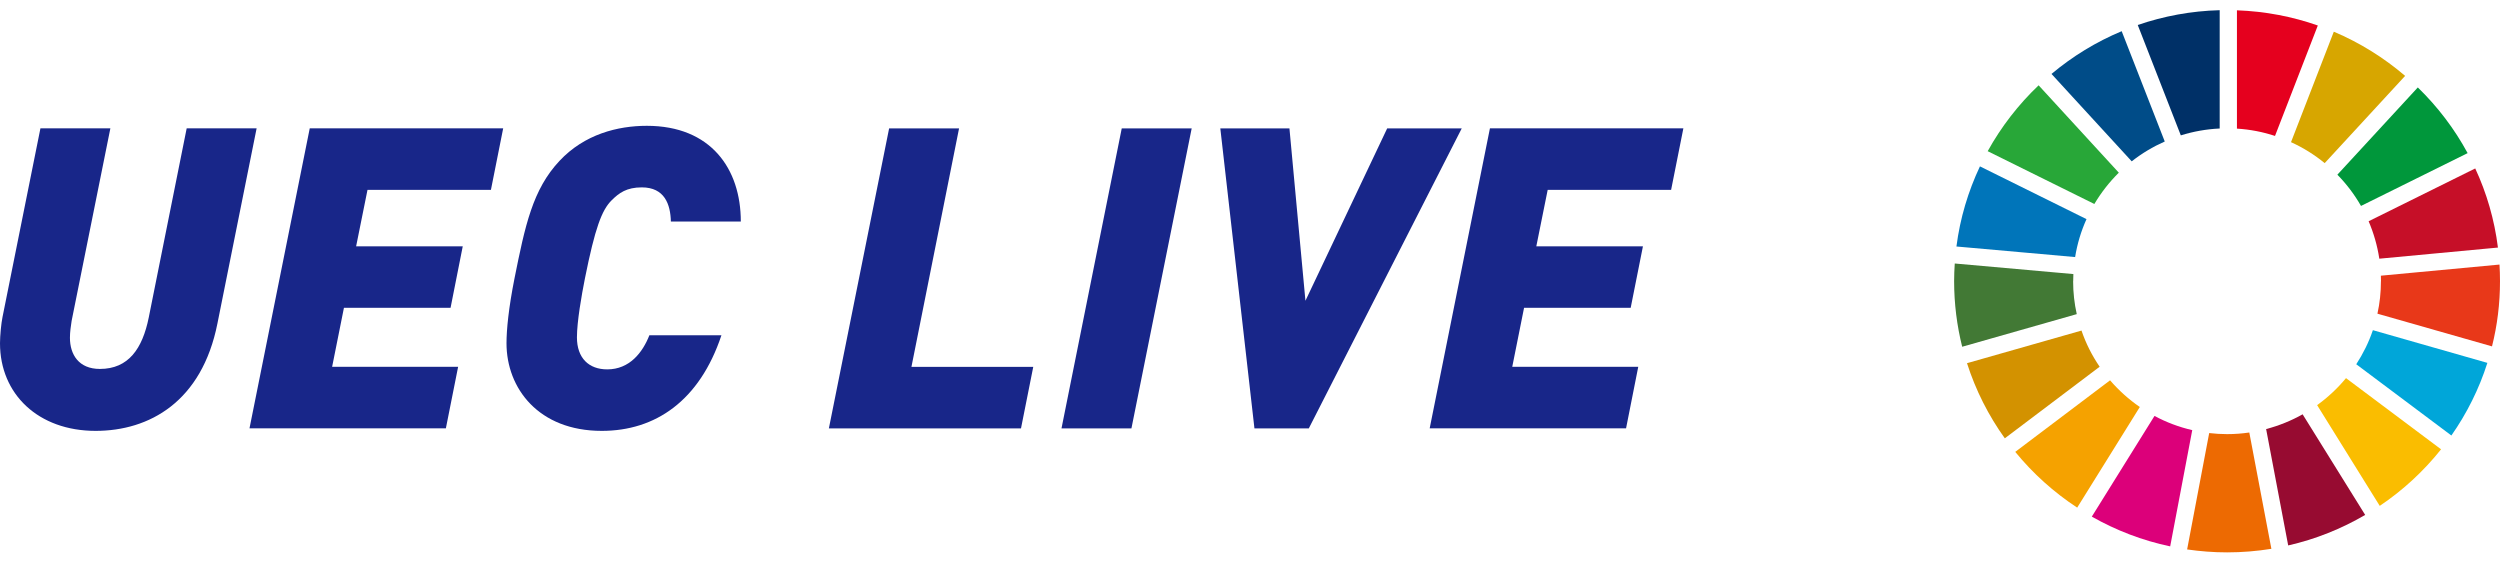 <?xml version="1.0" encoding="UTF-8"?>
<svg id="_レイヤー_1" data-name="レイヤー 1" xmlns="http://www.w3.org/2000/svg" viewBox="0 0 400 90">
  <defs>
    <style>
      .cls-1 {
        fill: #004c88;
      }

      .cls-2 {
        fill: #e5001e;
      }

      .cls-3 {
        fill: #c60f28;
      }

      .cls-4 {
        fill: #fabd00;
      }

      .cls-5 {
        fill: #0075ba;
      }

      .cls-6 {
        fill: #003067;
      }

      .cls-7 {
        fill: #ed6a02;
      }

      .cls-8 {
        fill: #970b31;
      }

      .cls-9 {
        fill: #dc007a;
      }

      .cls-10 {
        fill: #d7a600;
      }

      .cls-11 {
        fill: #00a6d9;
      }

      .cls-12 {
        fill: #182689;
      }

      .cls-13 {
        fill: #e83819;
      }

      .cls-14 {
        fill: #28a738;
      }

      .cls-15 {
        fill: #d39200;
      }

      .cls-16 {
        fill: #f5a200;
      }

      .cls-17 {
        fill: #427935;
      }

      .cls-18 {
        fill: #00973b;
      }
    </style>
  </defs>
  <g>
    <path class="cls-14" d="M335.1,32.63c1.09-1.83,2.4-3.51,3.91-5l-12.83-13.98c-3.23,3.07-5.98,6.62-8.15,10.54l17.07,8.45Z"/>
    <path class="cls-10" d="M366.57,22.75c1.94.88,3.75,2.01,5.38,3.35l12.87-13.96c-3.39-2.9-7.23-5.3-11.41-7.07l-6.85,17.68Z"/>
    <path class="cls-3" d="M396.04,26.95l-17.06,8.45c.81,1.89,1.39,3.89,1.71,5.99l18.98-1.78c-.56-4.46-1.8-8.72-3.63-12.65"/>
    <path class="cls-18" d="M377.76,32.95l17.06-8.45c-2.11-3.9-4.81-7.44-7.97-10.51l-12.87,13.96c1.47,1.5,2.74,3.18,3.78,5"/>
    <path class="cls-17" d="M331.71,44.99c0-.38.01-.76.03-1.14l-18.98-1.69c-.06.93-.1,1.88-.1,2.83,0,3.62.45,7.13,1.29,10.49l18.33-5.22c-.38-1.7-.58-3.46-.58-5.26"/>
    <path class="cls-4" d="M375.37,60.49c-1.35,1.63-2.91,3.09-4.63,4.33l10.02,16.12c3.72-2.5,7.03-5.56,9.81-9.05l-15.21-11.39Z"/>
    <path class="cls-13" d="M380.95,44.99c0,1.78-.19,3.53-.56,5.2l18.33,5.23c.84-3.34,1.28-6.84,1.28-10.43,0-.89-.03-1.78-.08-2.66l-18.98,1.78c.01.29.02.59.02.88"/>
    <path class="cls-16" d="M337.61,60.85l-15.17,11.45c2.82,3.45,6.16,6.46,9.91,8.92l10.02-16.1c-1.76-1.21-3.36-2.65-4.76-4.27"/>
    <path class="cls-5" d="M332.02,41.13c.34-2.13.96-4.17,1.82-6.07l-17.05-8.44c-1.88,3.98-3.18,8.29-3.76,12.82l19,1.69Z"/>
    <path class="cls-8" d="M378.43,82.39l-10.01-16.1c-1.82,1.02-3.78,1.82-5.84,2.36l3.53,18.62c4.39-1,8.54-2.67,12.31-4.88"/>
    <path class="cls-11" d="M379.66,52.83c-.66,1.94-1.56,3.76-2.66,5.45l15.22,11.4c2.47-3.53,4.43-7.44,5.76-11.62l-18.31-5.23Z"/>
    <path class="cls-7" d="M359.89,69.2c-1.16.17-2.34.26-3.55.26-.97,0-1.93-.06-2.87-.17l-3.53,18.62c2.09.3,4.22.47,6.4.47,2.41,0,4.78-.2,7.08-.57l-3.53-18.6Z"/>
    <path class="cls-2" d="M357.91,20.58c2.12.13,4.16.53,6.09,1.17l6.85-17.67c-4.07-1.43-8.42-2.27-12.94-2.43v18.94Z"/>
    <path class="cls-9" d="M350.76,68.82c-2.13-.49-4.16-1.26-6.04-2.27l-10.03,16.11c3.86,2.19,8.07,3.82,12.54,4.76l3.53-18.6Z"/>
    <path class="cls-6" d="M348.93,21.66c1.98-.62,4.06-1,6.22-1.1V1.63c-4.58.12-8.98.95-13.11,2.37l6.89,17.66Z"/>
    <path class="cls-15" d="M335.94,58.67c-1.21-1.77-2.2-3.72-2.9-5.78l-18.32,5.22c1.39,4.34,3.44,8.38,6.05,12.02l15.17-11.45Z"/>
    <path class="cls-1" d="M341.08,25.81c1.61-1.27,3.38-2.33,5.28-3.17l-6.89-17.65c-4.1,1.71-7.88,4.03-11.23,6.84l12.84,13.99Z"/>
  </g>
  <g>
    <path class="cls-12" d="M34.79,51.75c-2.49,12.54-10.92,17.19-19.49,17.19-9.17,0-15.3-5.87-15.3-14.02,0-1.21.2-3.24.4-4.18l6.07-30.21h11.19l-6.2,30.81c-.13.81-.27,1.82-.27,2.7,0,2.7,1.42,4.99,4.79,4.99,4.58,0,6.81-3.24,7.82-8.23l6.07-30.27h11.19l-6.27,31.22Z"/>
    <path class="cls-12" d="M78.55,30.38h-19.75l-1.82,9.03h17.06l-1.95,9.84h-17.06l-1.89,9.44h20.16l-1.96,9.84h-31.42l9.64-48h30.95l-1.96,9.84Z"/>
    <path class="cls-12" d="M107.34,35.44c-.07-2.76-1.01-5.46-4.65-5.46-2.43,0-3.64.88-4.85,2.09-1.55,1.55-2.63,4.38-4.25,12.47-.54,2.7-1.28,6.94-1.28,9.44,0,3.3,1.89,5.12,4.85,5.12,3.57,0,5.66-2.7,6.74-5.46h11.53c-3.51,10.52-10.59,15.3-19.15,15.3-10.11,0-15.24-6.81-15.24-14.02,0-2.16.34-5.66,1.28-10.38,1.69-8.43,2.9-14.23,7.21-18.81,3.98-4.25,9.3-5.6,13.96-5.6,10.25,0,15.04,6.88,15.04,15.31h-11.19Z"/>
    <path class="cls-12" d="M163.36,68.54h-30.74l9.64-48h11.19l-7.62,38.16h19.49l-1.96,9.84Z"/>
    <path class="cls-12" d="M181.03,68.54h-11.19l9.64-48h11.19l-9.64,48Z"/>
    <path class="cls-12" d="M209.41,68.54h-8.7l-5.46-48h11.06l2.56,27.58,13.08-27.58h11.93l-24.47,48Z"/>
    <path class="cls-12" d="M267.39,30.38h-19.76l-1.82,9.03h17.06l-1.96,9.84h-17.06l-1.89,9.44h20.16l-1.95,9.84h-31.42l9.64-48h30.95l-1.96,9.84Z"/>
  </g>
</svg>